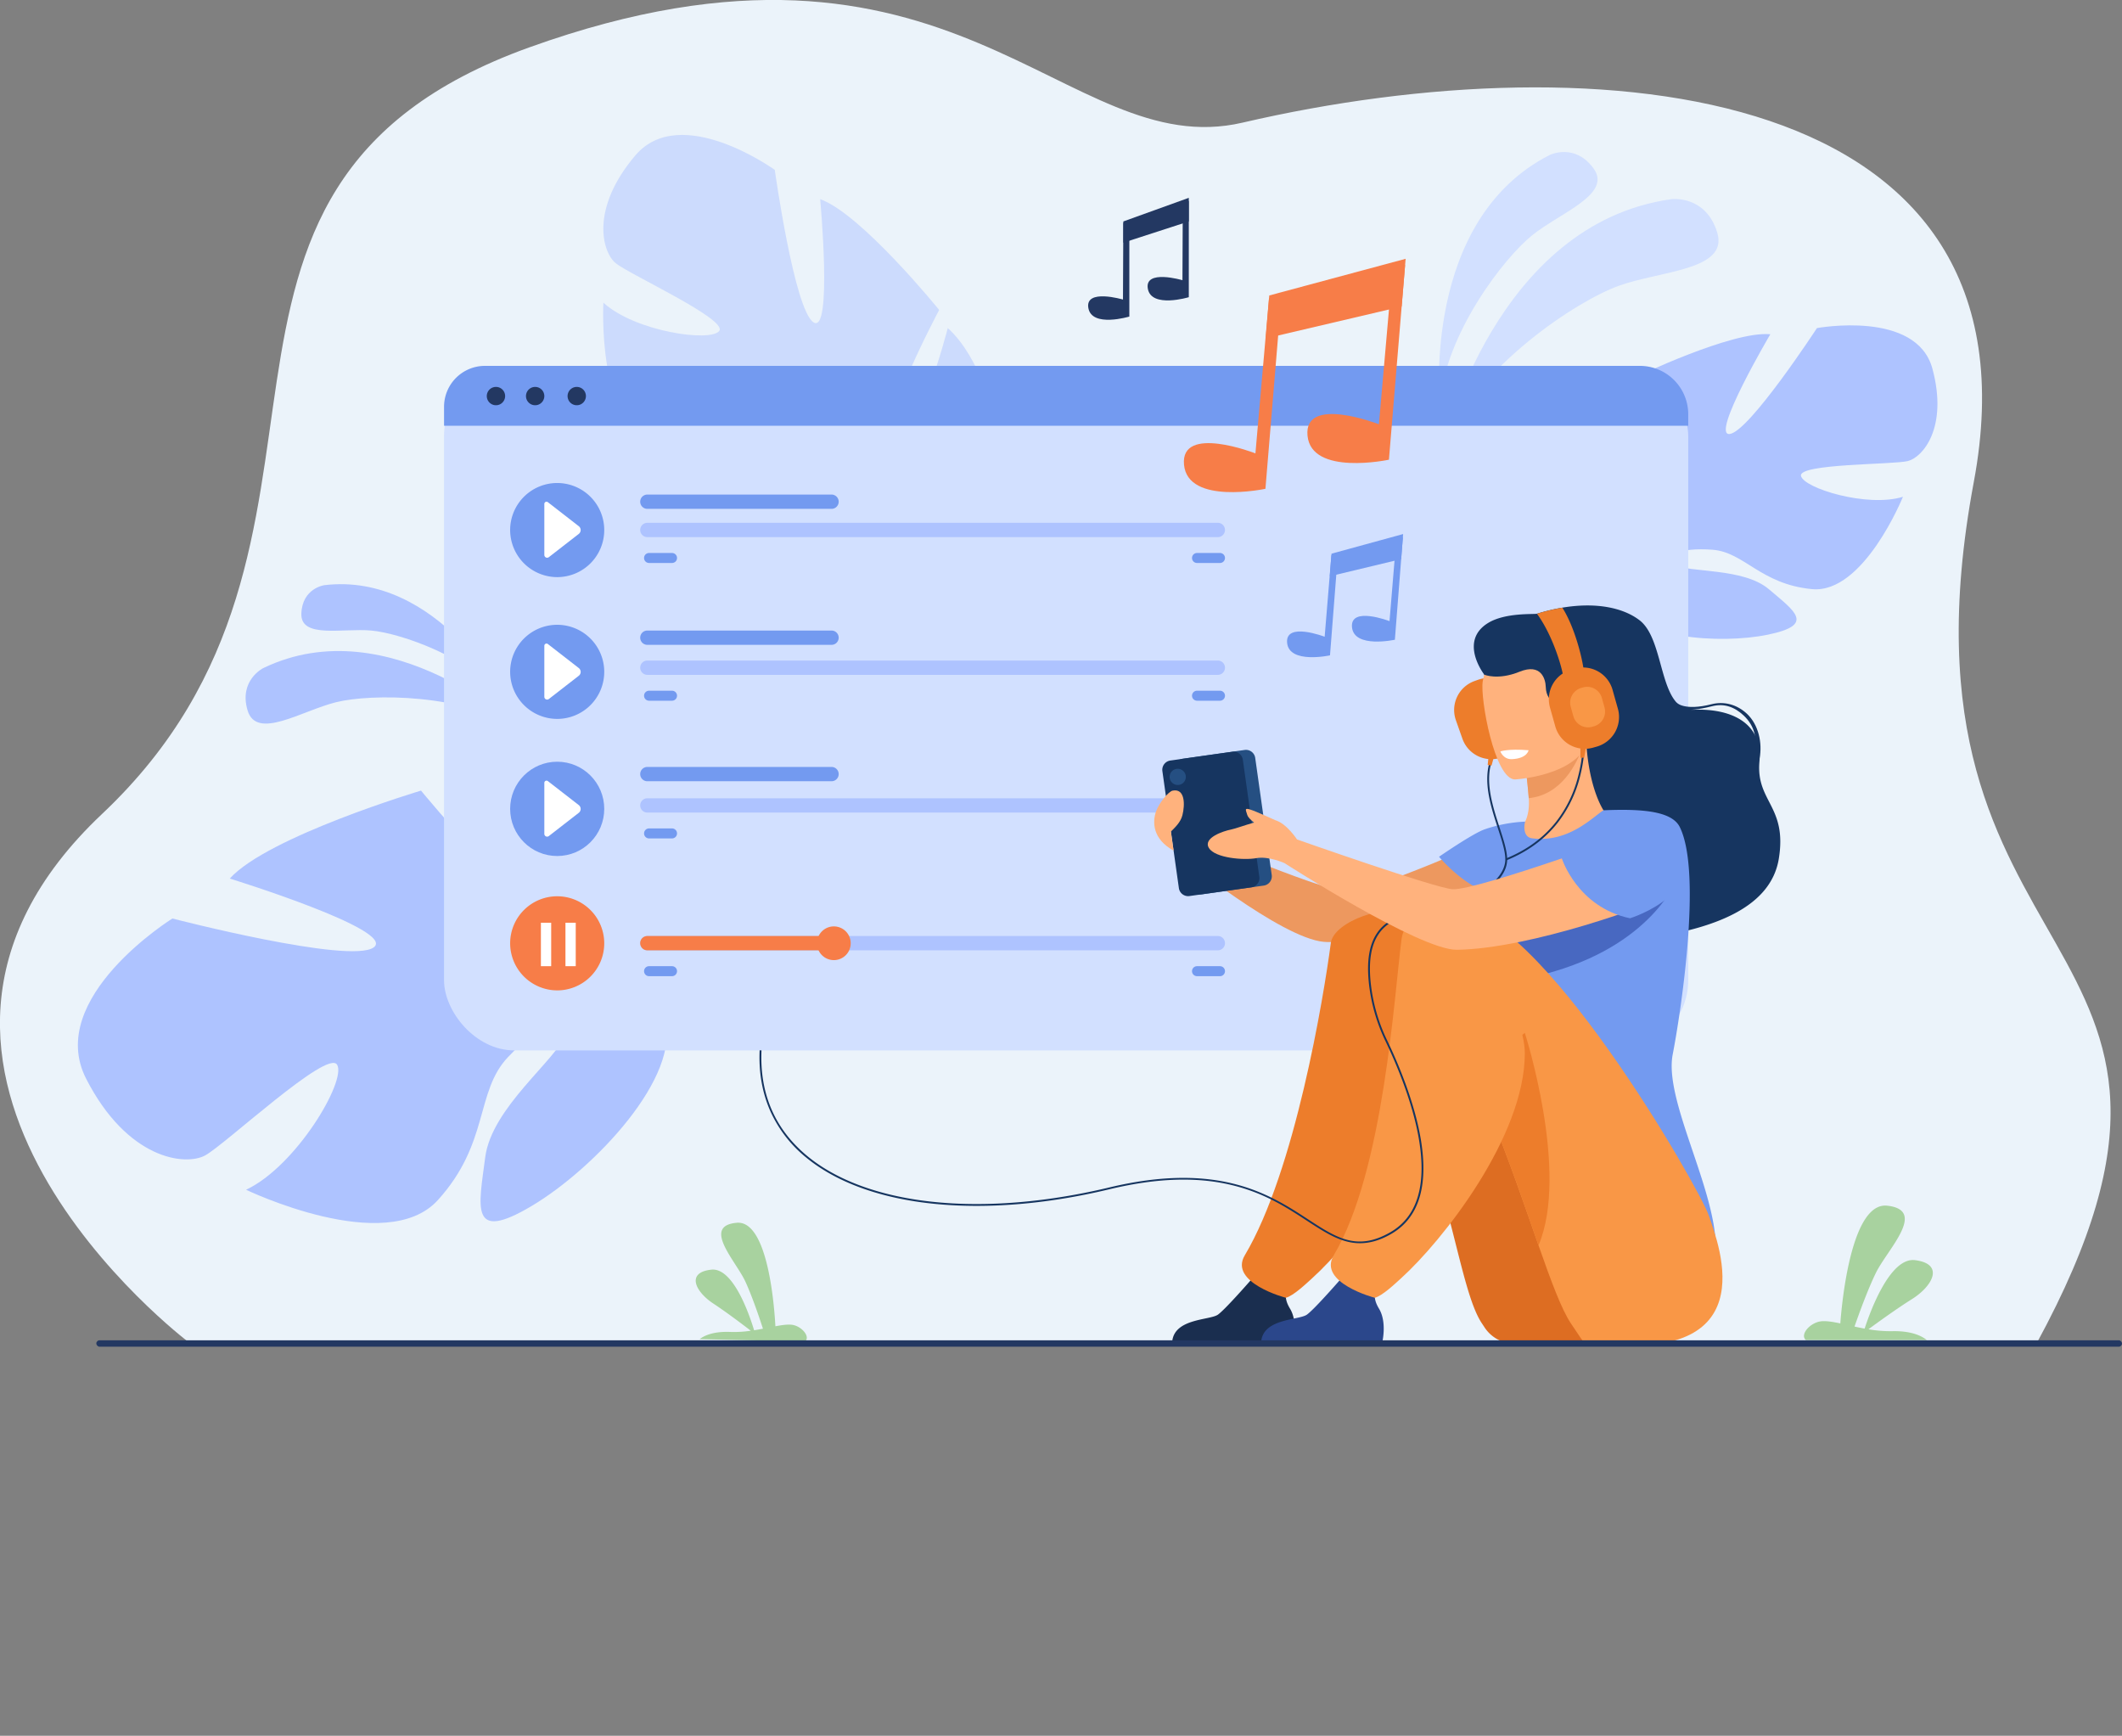 <svg viewBox="0 0 1620 1325" xmlns="http://www.w3.org/2000/svg"><rect x="0" y="0" width="1620" height="1325" fill="#808080" stroke="none"/><defs><style>.cls-1{fill:#ebf3fa;}.cls-2{opacity:0.5;}.cls-3{fill:#aec3ff;}.cls-4{fill:#d2e0ff;}.cls-5{fill:#a8d29f;}.cls-6{fill:#739af0;}.cls-7{fill:#f77d48;}.cls-8{fill:#fff;}.cls-9{fill:#233862;}.cls-10{fill:#ed7d2b;}.cls-11{fill:#163560;}.cls-12{fill:#ed985f;}.cls-13{fill:#ffb27d;}.cls-14{fill:#dd6d22;}.cls-15{fill:#1a2e4f;}.cls-16{fill:#4868c1;}.cls-17{fill:#f99746;}.cls-18{fill:#2b478b;}.cls-19{fill:#254f82;}</style></defs><g id="图层_2"><g id="图层_1-2"><path d="M143.66,1024.26S-130,817.35,78,621.24c221.45-208.78,25.25-476.82,325.86-585,325-116.92,408.62,89,544.67,57.39,271.38-63.07,615.6-32,558.32,274.34C1435,752.56,1730,703.52,1554.77,1025.54Z" class="cls-1"></path><g class="cls-2"><path d="M675.51,398s92.15-6.45,84.27-78.06c0,0-11.17-47-36.21-69.51,0,0-23.41,90.15-39.88,84.75S717,236.6,717,236.6,657.64,163.29,626.14,152c0,0,9.57,103.36-5.06,94.06s-29.59-116.39-29.59-116.39-71.85-51.83-106.49-11-25.24,73.81-14.95,82.25,85.59,42.84,79.06,51.66-64.41.52-88.47-21.57c0,0-5.11,91.65,37.54,107.05s67.22-4,93.41,6,41.44,25.54,25.6,26.39-56.46-24-85.05-16.22S482,364.85,516.21,390.56s104.57,53,131.94,30.22Z" class="cls-3"></path><path d="M514.08,150.21S687,312.93,675.51,398c0,0-16.56,32.66-14,80.29l-6.88,14.61s2-59.78-6.45-72.11C648.15,420.78,724.09,378.08,514.08,150.21Z" class="cls-3"></path><path d="M661.48,478.28S670.41,541.07,625,590.9l-7.08-6s38.1-60.51,36.83-100.6S661.48,478.28,661.48,478.28Z" class="cls-3"></path></g><path d="M493.61,733.12s37.87-113.71-51.53-139.66c0,0-61.6-9.83-100.91,9,0,0,96.07,72.67,81.47,89.75s-101.22-88.71-101.22-88.71-116.91,34.94-146,67.13c0,0,128.17,39.63,109.82,52.59s-153.62-22.09-153.62-22.09S34.19,761.7,65.75,823.41s75.66,66.77,90.82,58.6,93.49-81.45,100.8-69.26-31.24,77.5-69.52,95.43c0,0,106.92,51.46,146.41,7.92s28.52-82.56,53.41-109,51-37.08,44.18-17.65-56.53,55.85-61.43,94-12.1,65.42,35.54,37.08,115-99.2,101.33-143.28Z" class="cls-3"></path><path d="M117.89,804.17s279.85-126.93,375.72-71c0,0,32.59,40,13.68,44.09C507.29,777.21,493.87,665,117.89,804.17Z" class="cls-3"></path><path d="M1102.27,339.44S1142,170.52,1276.21,152c0,0,26.11-3.22,34.8,25.59s-43.21,29-75.29,40.6S1128.84,278.85,1102.27,339.44Z" class="cls-4"></path><path d="M1099.23,307.83s-14-139.92,84-189.58c0,0,19.15-9.36,33.39,10.41s-25.48,33.64-47,51S1103.65,254.39,1099.23,307.83Z" class="cls-4"></path><path d="M398.34,557.38s-100.56-94.25-197.52-47.32c0,0-18.69,9.39-11.78,32.29s41.35.13,67.67-6.36S354.13,529,398.34,557.38Z" class="cls-3"></path><path d="M386.47,535.11s-52.26-98.76-138.89-88.42c0,0-16.79,2.27-17.52,21.64s31.65,11,53.52,13S360.06,501.69,386.47,535.11Z" class="cls-3"></path><path d="M1221.15,430.91s-70.34-39.47-37.51-93.05c0,0,26.26-32.9,54.39-41.35,0,0-15,79.89,0,81.77s10.32-90.23,10.32-90.23,74.1-35.72,103.17-32.9c0,0-46,78-31,76.13s66.59-80.83,66.59-80.83,76-14.1,88.16,31-7.5,67.67-18.75,70.49-83.48,1.88-81.6,11.28,50.65,24.44,77.84,16c0,0-30,74.25-69.4,70.49s-51.59-28.2-76-30.08-42.21,4.7-30,11.28,53.46,2.16,73.15,18.94,35.64,27.12-.94,34.64-102.23,2.82-115.36-25.38Z" class="cls-3"></path><path d="M1440.62,295.57s-197,63.91-219.47,135.34c0,0,.94,32-18.76,68.62v14.09s20.64-47.93,31.89-54.51C1234.28,459.11,1190.2,397.08,1440.62,295.57Z" class="cls-3"></path><path d="M1202.39,499.53S1172,545.75,1189.34,602l7.81-2.11s-7.59-62,8.31-93.14S1202.39,499.53,1202.39,499.53Z" class="cls-3"></path><path d="M534.15,1022.22l80.44,1.78c4.39-3.57-2.72-12-10.32-12.78-3.31-.33-7.51.28-12.31,1.18-.79-14.76-5.65-81.13-29.53-79-26.85,2.39-.64,29.17,6.59,44.85,5.35,11.6,10.91,28.2,13.44,36-2.18.42-4.45.83-6.75,1.21-3.31-11-15.72-48-32.56-46.28-19.78,2.07-12.18,17,1.61,26,10.11,6.66,22.51,16.07,28.4,20.62a85.46,85.46,0,0,1-15.76.92C543.62,1016.17,536.81,1020.09,534.15,1022.22Z" class="cls-5"></path><path d="M1471,1022.94h-92.31c-4.94-4.2,3.43-13.75,12.17-14.39,3.8-.29,8.6.51,14.09,1.67,1.27-16.91,8.52-92.92,35.86-89.86,30.74,3.42,0,33.47-8.69,51.26-6.43,13.18-13.22,32.08-16.33,41,2.5.54,5.08,1.07,7.72,1.56,4.08-12.54,19.24-54.71,38.52-52.25,22.63,2.88,13.53,19.78-2.51,29.82-11.77,7.38-26.22,17.87-33.09,22.94a98.34,98.34,0,0,0,18,1.45C1460.26,1015.76,1468,1020.43,1471,1022.94Z" class="cls-5"></path><rect rx="53.65" height="522.54" width="949.87" y="279.28" x="338.98" class="cls-4"></rect><path d="M370.23,279.28h881.67a36.95,36.95,0,0,1,36.95,36.95V325a0,0,0,0,1,0,0H339a0,0,0,0,1,0,0V310.53A31.25,31.25,0,0,1,370.23,279.28Z" class="cls-6"></path><path d="M389.46,720a35.92,35.92,0,1,1,35.92,36A36,36,0,0,1,389.46,720Z" class="cls-7"></path><rect height="33.17" width="7.85" y="704.36" x="412.94" class="cls-8"></rect><rect height="33.17" width="7.85" y="704.36" x="431.69" class="cls-8"></rect><path d="M929.75,725.41H494.2a5.45,5.45,0,0,1-5.45-5.46h0a5.45,5.45,0,0,1,5.45-5.45H929.75a5.44,5.44,0,0,1,5.44,5.45h0A5.44,5.44,0,0,1,929.75,725.41Z" class="cls-3"></path><path d="M638.4,725.41H494.2a5.45,5.45,0,0,1-5.45-5.46h0a5.45,5.45,0,0,1,5.45-5.45H638.4a5.45,5.45,0,0,1,5.45,5.45h0A5.45,5.45,0,0,1,638.4,725.41Z" class="cls-7"></path><path d="M623.72,720a12.87,12.87,0,1,1,12.87,12.9A12.89,12.89,0,0,1,623.72,720Z" class="cls-7"></path><path d="M513.06,745.15H495.5a3.8,3.8,0,0,1-3.8-3.81h0a3.8,3.8,0,0,1,3.8-3.81h17.56a3.8,3.8,0,0,1,3.8,3.81h0A3.8,3.8,0,0,1,513.06,745.15Z" class="cls-6"></path><path d="M931.39,745.15H913.83a3.8,3.8,0,0,1-3.8-3.81h0a3.8,3.8,0,0,1,3.8-3.81h17.56a3.8,3.8,0,0,1,3.8,3.81h0A3.8,3.8,0,0,1,931.39,745.15Z" class="cls-6"></path><path d="M929.75,620.27H494.2a5.45,5.45,0,0,1-5.45-5.45h0a5.45,5.45,0,0,1,5.45-5.46H929.75a5.44,5.44,0,0,1,5.44,5.46h0A5.44,5.44,0,0,1,929.75,620.27Z" class="cls-3"></path><path d="M513.06,640H495.5a3.81,3.81,0,0,1-3.8-3.82h0a3.81,3.81,0,0,1,3.8-3.81h17.56a3.81,3.81,0,0,1,3.8,3.81h0A3.81,3.81,0,0,1,513.06,640Z" class="cls-6"></path><path d="M931.39,640H913.83a3.81,3.81,0,0,1-3.8-3.82h0a3.81,3.81,0,0,1,3.8-3.81h17.56a3.81,3.81,0,0,1,3.8,3.81h0A3.81,3.81,0,0,1,931.39,640Z" class="cls-6"></path><path d="M929.75,515.14H494.2a5.46,5.46,0,0,1-5.45-5.46h0a5.46,5.46,0,0,1,5.45-5.46H929.75a5.45,5.45,0,0,1,5.44,5.46h0A5.45,5.45,0,0,1,929.75,515.14Z" class="cls-3"></path><path d="M634.84,492.23H494.2a5.45,5.45,0,0,1-5.45-5.46h0a5.45,5.45,0,0,1,5.45-5.45H634.84a5.45,5.45,0,0,1,5.44,5.45h0A5.45,5.45,0,0,1,634.84,492.23Z" class="cls-6"></path><path d="M634.84,388.43H494.2a5.45,5.45,0,0,1-5.45-5.45h0a5.45,5.45,0,0,1,5.45-5.46H634.84a5.45,5.45,0,0,1,5.44,5.46h0A5.45,5.45,0,0,1,634.84,388.43Z" class="cls-6"></path><path d="M634.84,596.35H494.2a5.45,5.45,0,0,1-5.45-5.45h0a5.45,5.45,0,0,1,5.45-5.46H634.84a5.45,5.45,0,0,1,5.44,5.46h0A5.45,5.45,0,0,1,634.84,596.35Z" class="cls-6"></path><path d="M513.06,534.88H495.5a3.81,3.81,0,0,1-3.8-3.81h0a3.81,3.81,0,0,1,3.8-3.82h17.56a3.81,3.81,0,0,1,3.8,3.82h0A3.81,3.81,0,0,1,513.06,534.88Z" class="cls-6"></path><path d="M931.39,534.88H913.83a3.81,3.81,0,0,1-3.8-3.81h0a3.81,3.81,0,0,1,3.8-3.82h17.56a3.81,3.81,0,0,1,3.8,3.82h0A3.81,3.81,0,0,1,931.39,534.88Z" class="cls-6"></path><path d="M929.75,410H494.2a5.45,5.45,0,0,1-5.45-5.46h0a5.45,5.45,0,0,1,5.45-5.45H929.75a5.44,5.44,0,0,1,5.44,5.45h0A5.44,5.44,0,0,1,929.75,410Z" class="cls-3"></path><path d="M513.06,429.74H495.5a3.8,3.8,0,0,1-3.8-3.81h0a3.81,3.81,0,0,1,3.8-3.81h17.56a3.81,3.81,0,0,1,3.8,3.81h0A3.8,3.8,0,0,1,513.06,429.74Z" class="cls-6"></path><path d="M931.39,429.74H913.83a3.8,3.8,0,0,1-3.8-3.81h0a3.81,3.81,0,0,1,3.8-3.81h17.56a3.81,3.81,0,0,1,3.8,3.81h0A3.8,3.8,0,0,1,931.39,429.74Z" class="cls-6"></path><path d="M385.63,302.34a7,7,0,1,1-7-7A7,7,0,0,1,385.63,302.34Z" class="cls-9"></path><path d="M415.55,302.34a7,7,0,1,1-7-7A7,7,0,0,1,415.55,302.34Z" class="cls-9"></path><path d="M447.31,302.34a7,7,0,1,1-7-7A7,7,0,0,1,447.31,302.34Z" class="cls-9"></path><polygon points="857.59 169.03 907.57 151.01 907.57 169.03 857.59 185.24 857.59 169.03" class="cls-9"></polygon><path d="M862.17,168.13v73.51s-28.58,8.64-31.28-6.49,26.43-6.49,26.43-6.49l.26-58.5Z" class="cls-9"></path><path d="M907.57,153.36v73.5s-28.58,8.65-31.28-6.48,26.43-6.49,26.43-6.49l.26-58.51Z" class="cls-9"></path><polygon points="1016.52 422.64 1071.19 407.66 1069.69 426.82 1015.17 439.89 1016.52 422.64" class="cls-6"></polygon><path d="M1021.47,422.07l-6.11,78.18s-31.12,6.81-32.73-9.51,28.65-4.69,28.65-4.69l5.14-62.21Z" class="cls-6"></path><path d="M1071,410.15l-6.11,78.18s-31.13,6.81-32.73-9.51,28.64-4.69,28.64-4.69l5.15-62.21Z" class="cls-6"></path><polygon points="969 225.54 1073.1 197.55 1070.07 233.98 966.27 258.33 969 225.54" class="cls-7"></polygon><path d="M978.42,224.5,966.07,373.12s-59.25,12.66-62.16-18.39,54.52-8.66,54.52-8.66l10.36-118.25Z" class="cls-7"></path><path d="M1072.7,202.29l-12.35,148.62s-59.25,12.67-62.16-18.39,54.52-8.65,54.52-8.65l10.36-118.26Z" class="cls-7"></path><path d="M389.46,404.54a35.92,35.92,0,1,1,35.92,36A36,36,0,0,1,389.46,404.54Z" class="cls-6"></path><path d="M415.56,384.66v38.95A2.14,2.14,0,0,0,419,425.3l22.84-17.74a3.73,3.73,0,0,0,0-5.9l-23.6-18.33A1.67,1.67,0,0,0,415.56,384.66Z" class="cls-8"></path><path d="M389.46,512.77a35.92,35.92,0,1,1,35.92,36A36,36,0,0,1,389.46,512.77Z" class="cls-6"></path><path d="M415.56,492.89v39a2.14,2.14,0,0,0,3.45,1.69l22.84-17.74a3.73,3.73,0,0,0,0-5.9l-23.6-18.33A1.67,1.67,0,0,0,415.56,492.89Z" class="cls-8"></path><ellipse ry="35.99" rx="35.92" cy="617.44" cx="425.38" class="cls-6"></ellipse><path d="M415.56,597.55v39A2.14,2.14,0,0,0,419,638.2l22.84-17.74a3.74,3.74,0,0,0,0-5.91l-23.6-18.32A1.67,1.67,0,0,0,415.56,597.55Z" class="cls-8"></path><g id="girl_2"><path d="M1146.41,578.15l2.76-1a23.5,23.5,0,0,0,14.12-29.92l-5.06-14.17a23.42,23.42,0,0,0-29.87-14.16l-2.77,1a23.49,23.49,0,0,0-14.11,29.91l5,14.17A23.41,23.41,0,0,0,1146.41,578.15Z" class="cls-10"></path><path d="M1358,655.5c-6,36.69-47.93,51.69-89.65,59-56.22,9.83-109.69-49.55-112.14-53.17s-12.9-5.5,16.57-35.16c42.17-42.46-32.62-67.18-39.6-111.14,0,0-19.84-25.49,2.84-39.47,13.24-8.15,35.28-6.45,37.4-7.1a147.32,147.32,0,0,1,19.38-4.63c26.11-4.36,46.76.23,59,9.73,19.89,15.47,14,69.28,41.28,68.22s52.8,9.1,50.12,39.69S1364.55,615.28,1358,655.5Z" class="cls-11"></path><path d="M1343.28,579.07l-3.83-3.57c2.22-11.45.14-21.35-8.14-29.19-7.17-6.8-15.13-9.54-24.31-7.21-22.12,5.61-26.7.93-26.89.63l-1.35,1.65v-2.6l1.16-2.45c0,.06,5.89,6.52,26.68,1.24,9.71-2.47,19.63.24,27.2,7.41C1342.48,553.2,1345.61,567.09,1343.28,579.07Z" class="cls-11"></path><path d="M1143.54,637.77s-96.16,43.61-115.9,42.74-129.9-48.12-129.9-48.12l3.73,21.48s76.24,62,109.06,65.07c32.31,3,142.78-29.06,153.45-35.83S1174.54,644.62,1143.54,637.77Z" class="cls-12"></path><path d="M1137.38,683.16c9.55,6.64,21.53,12.12,36.56,15.6,56.35,13,78-34.69,86.06-67.45a48.37,48.37,0,0,0-19.09-5.88c-4.08-.48-8.36-.8-11.91-1-6.32-4.86-15.75-24.74-17.84-55.6l-2.65.71-44.41,12.18s2,14.15,3,27.52c.77,10.46-1.94,17.29-3.91,19.74-3.47.75-2.72,4.42-2.72,4.42s0,0,0,0A286.74,286.74,0,0,0,1137.38,683.16Z" class="cls-13"></path><path d="M1164.1,581.76s2,14.14,3,27.52c25.16-2.53,36.83-26.53,41.38-39.7Z" class="cls-12"></path><path d="M1156.58,595s59.73-3.3,57.1-40.54,3.32-62.75-34.92-62.21-44.65,15.26-46.79,27.91S1141,594.94,1156.58,595Z" class="cls-13"></path><path d="M1277,804.85c5.39-27.63,23-138,5.39-173.54-6.31-12.76-31.09-13.91-58.28-12.79-8.46,5.47-26.94,25.05-54.58,21.38-6.38-.85-6.32-8.76-5.17-12.72a109.85,109.85,0,0,0-30.75,5.82c-9.11,3.08-35,21-35,21s15.11,18.27,34,26.28c-3.22,28.84,1.57,41.56,31.42,108.17,25.23,56.31-3.4,107-3.4,107s148.5,119.65,149.32,58.73C1310.64,908.3,1270.12,840.16,1277,804.85Z" class="cls-6"></path><path d="M1153.34,1025.54a27.59,27.59,0,0,1-19.87-12.12l-2.29-3.46c-16.91-25.64-23.48-104.18-61.5-187.84-9.26-20.37-42.51-24-51.57-47.06,0,0-22.31-74.63,42.7-76.83s174.12,207.65,175.84,229.66C1238.32,949.21,1279.63,1039.82,1153.34,1025.54Z" class="cls-14"></path><path d="M894.93,1023.83h92.54s3.46-14.8-2.62-24.86c-5.37-8.91-3.31-14,.67-21.35a35.93,35.93,0,0,1-15.59,3c-4.61-.27-9.48-2.37-13.76-4.86-4,4.55-21,23.92-26.36,27.76C923.76,1007.83,896.8,1006.27,894.93,1023.83Z" class="cls-15"></path><path d="M1281.51,668.29s-17.1,50.31-95.21,73.31S1100.91,692,1164,683.11,1281.51,668.29,1281.51,668.29Z" class="cls-16"></path><path d="M1016,719.8c-5.57,41.86-27.33,174-65.71,238.46-12.38,20.78,31.18,32.43,31.41,32.37,5.84-1.53,15.57-10.86,20.06-14.92,31.16-28.14,94.42-107.83,94.42-171.73,0-31.15.54-90.65-22.06-105.77C1060.19,688.9,1018.21,703.17,1016,719.8Z" class="cls-10"></path><path d="M1208.51,1023.83s-3.43-4.79-9.4-13.87c-7.12-10.8-15-32.06-24.55-59.31-10-28.6-21.94-63.8-36.82-100.41-4.6-11.31-9.47-22.75-14.66-34.17-9.26-20.37-34.74-17.55-43.8-40.58,0,0-35.37-79.82,29.65-82S1297.48,907,1304.58,927.89C1312.35,950.76,1350.27,1045.74,1208.51,1023.83Z" class="cls-17"></path><path d="M962.86,1023.83h92.54s3.45-14.8-2.62-24.86c-5.38-8.91-3.32-14,.67-21.35a36,36,0,0,1-15.59,3c-4.61-.27-9.49-2.37-13.76-4.86-4,4.55-21,23.92-26.37,27.76C991.69,1007.83,964.72,1006.27,962.86,1023.83Z" class="cls-18"></path><path d="M1174.56,950.65c-10-28.6-21.94-63.8-36.82-100.41,3.88-27.74,12.27-52,26.36-61.8C1164.1,788.44,1198.3,894.61,1174.56,950.65Z" class="cls-10"></path><path d="M1070,716.83c-5.57,41.87-13.42,177-51.81,241.43-12.37,20.78,31.18,32.43,31.42,32.37,5.84-1.53,15.57-10.86,20.06-14.92,31.16-28.14,94.42-107.83,94.42-171.73,0-31.15-36.49-88.15-59.09-103.27C1091.09,691.4,1072.22,700.21,1070,716.83Z" class="cls-17"></path><path d="M1145.4,573.62s5.65-2.23,21.54-.94c0,0-.85,6.21-12.56,6.82C1147.74,579.85,1145.4,573.62,1145.4,573.62Z" class="cls-8"></path><path d="M964.8,676l-47.28,6.7a7.14,7.14,0,0,1-8.07-6.08l-12.59-89.37a7.14,7.14,0,0,1,6.06-8.08l47.29-6.7a7.14,7.14,0,0,1,8.06,6.08l12.6,89.37A7.15,7.15,0,0,1,964.8,676Z" class="cls-19"></path><path d="M955.33,677.34,908,684A7.14,7.14,0,0,1,900,678l-12.6-89.37a7.15,7.15,0,0,1,6.07-8.08l47.28-6.7a7.15,7.15,0,0,1,8.07,6.08l12.59,89.37A7.14,7.14,0,0,1,955.33,677.34Z" class="cls-11"></path><path d="M893,593.89a6.18,6.18,0,1,1,7,5.26A6.2,6.2,0,0,1,893,593.89Z" class="cls-19"></path><path d="M882.63,619.2c2.29-6.41,9.5-15.07,12.61-15.68,9.48-1.88,9.48,10.63,7.47,18.7-1.4,5.62-5.94,9.64-8.82,12.55h0l2.05,14.54C879.93,640.49,879.62,627.59,882.63,619.2Z" class="cls-13"></path><path d="M1038.21,949c-14.18,0-26.36-8-40.51-17.21-14.65-9.57-31.26-20.43-54.9-26.56-27.48-7.14-58.84-6.29-95.87,2.59-47.3,11.35-93.62,15.19-133.94,11.08-40.87-4.15-74.64-16.4-97.65-35.42a96.61,96.61,0,0,1-27.15-35.12c-6.22-13.94-9-29.61-8.26-46.61l1.42.06c-1.44,33.14,10.3,60.25,34.89,80.58,22.79,18.84,56.3,31,96.9,35.1,40.16,4.09,86.31.26,133.46-11,84-20.17,123.25,5.46,151.87,24.16,21.82,14.26,37.58,24.56,62.9,10,20.36-11.69,27.76-35.34,22-70.28-4.84-29.42-18.07-59.85-25.53-75.36a134.87,134.87,0,0,1-12.92-45.78c-1.47-15.64.37-27.38,5.63-35.87,5.92-9.55,16.13-15.16,31.21-17.14,44.27-5.82,67.44-24.63,67.44-40.22,0-6.3-2.65-14.43-5.71-23.85-5.48-16.87-11.69-36-5.5-52.88l1.33.49c-6,16.42.11,35.3,5.52,52,3.1,9.53,5.77,17.76,5.77,24.29,0,18.89-28.88,36.4-68.67,41.63-27.63,3.63-38.62,19.5-35.61,51.47a133.51,133.51,0,0,0,12.79,45.29c7.49,15.59,20.78,46.16,25.65,75.75,5.85,35.59-1.79,59.73-22.72,71.74C1053.24,947,1045.46,949,1038.21,949Z" class="cls-11"></path><path d="M1150.19,656.66l-.53-1.32c15.89-6.43,28.83-15.94,38.47-28.26a93.86,93.86,0,0,0,16.72-34.72,117.6,117.6,0,0,0,3-41.86l1.4-.21a119.3,119.3,0,0,1-3,42.43,95.07,95.07,0,0,1-17,35.23C1179.45,640.47,1166.31,650.13,1150.19,656.66Z" class="cls-11"></path><path d="M939.71,633.24c3.33-.64,10.48-3.34,17.73-5.34-2.17-1.68-4.57-3.75-5.24-5.87-1.29-4.09-2.16-5.41,2.15-4.11s19.38,8.22,19.38,8.22l0,0c8.57,2.51,16.46,14.64,16.46,14.64s106,37.35,118.78,38c19.73,1,151.07-47.48,151.07-47.48,31,6.86,24,45,13.37,51.8S1168.2,724.33,1112.19,725c-28.37.33-131.56-66.14-131.56-66.14s-12.06-5.52-21.54-3.8-31.45,0-36.18-7.77S934.11,634.32,939.71,633.24Z" class="cls-13"></path><path d="M1192.33,655.22s11.75,37.26,52.09,45.74c0,0,66.62-20.57,33.45-66.05C1277.87,634.91,1245.07,610.49,1192.33,655.22Z" class="cls-6"></path><path d="M1133.14,515s10.29,4.5,26.94-2.25,19.84,5.87,20,11.59c.44,13.59,12.22,13.36,12.22,13.36l29.9-19.18V483l-49.49-12.43-41,13.86S1129.56,503.36,1133.14,515Z" class="cls-11"></path><path d="M1209.12,515.26l-9,.85c0,.1-6.6,1.79-6.61,2,.34-3.89-7-31.71-20.15-49.61a147.32,147.32,0,0,1,19.38-4.63C1204,481.53,1210.12,512,1209.12,515.26Z" class="cls-10"></path><path d="M1216.2,570.72l2.83-.8a23.49,23.49,0,0,0,16.13-28.87l-4.08-14.49a23.42,23.42,0,0,0-28.83-16.18l-2.83.8a23.48,23.48,0,0,0-16.12,28.88l4.07,14.48A23.4,23.4,0,0,0,1216.2,570.72Z" class="cls-10"></path><path d="M1215.52,554.78l1.41-.39a11.72,11.72,0,0,0,8-14.39l-2-7.22a11.68,11.68,0,0,0-14.37-8.06l-1.41.4a11.7,11.7,0,0,0-8,14.39l2,7.21A11.65,11.65,0,0,0,1215.52,554.78Z" class="cls-17"></path><polygon points="1136.37 577.77 1135.75 583.9 1138.67 584.43 1140.36 578.3 1136.37 577.77" class="cls-10"></polygon><polygon points="1206.52 568.86 1206.52 578.39 1209.44 578.39 1211.06 568.86 1206.52 568.86" class="cls-10"></polygon></g><rect rx="2.46" height="4.91" width="1546.47" y="1023.09" x="73.53" class="cls-9"></rect></g></g></svg>